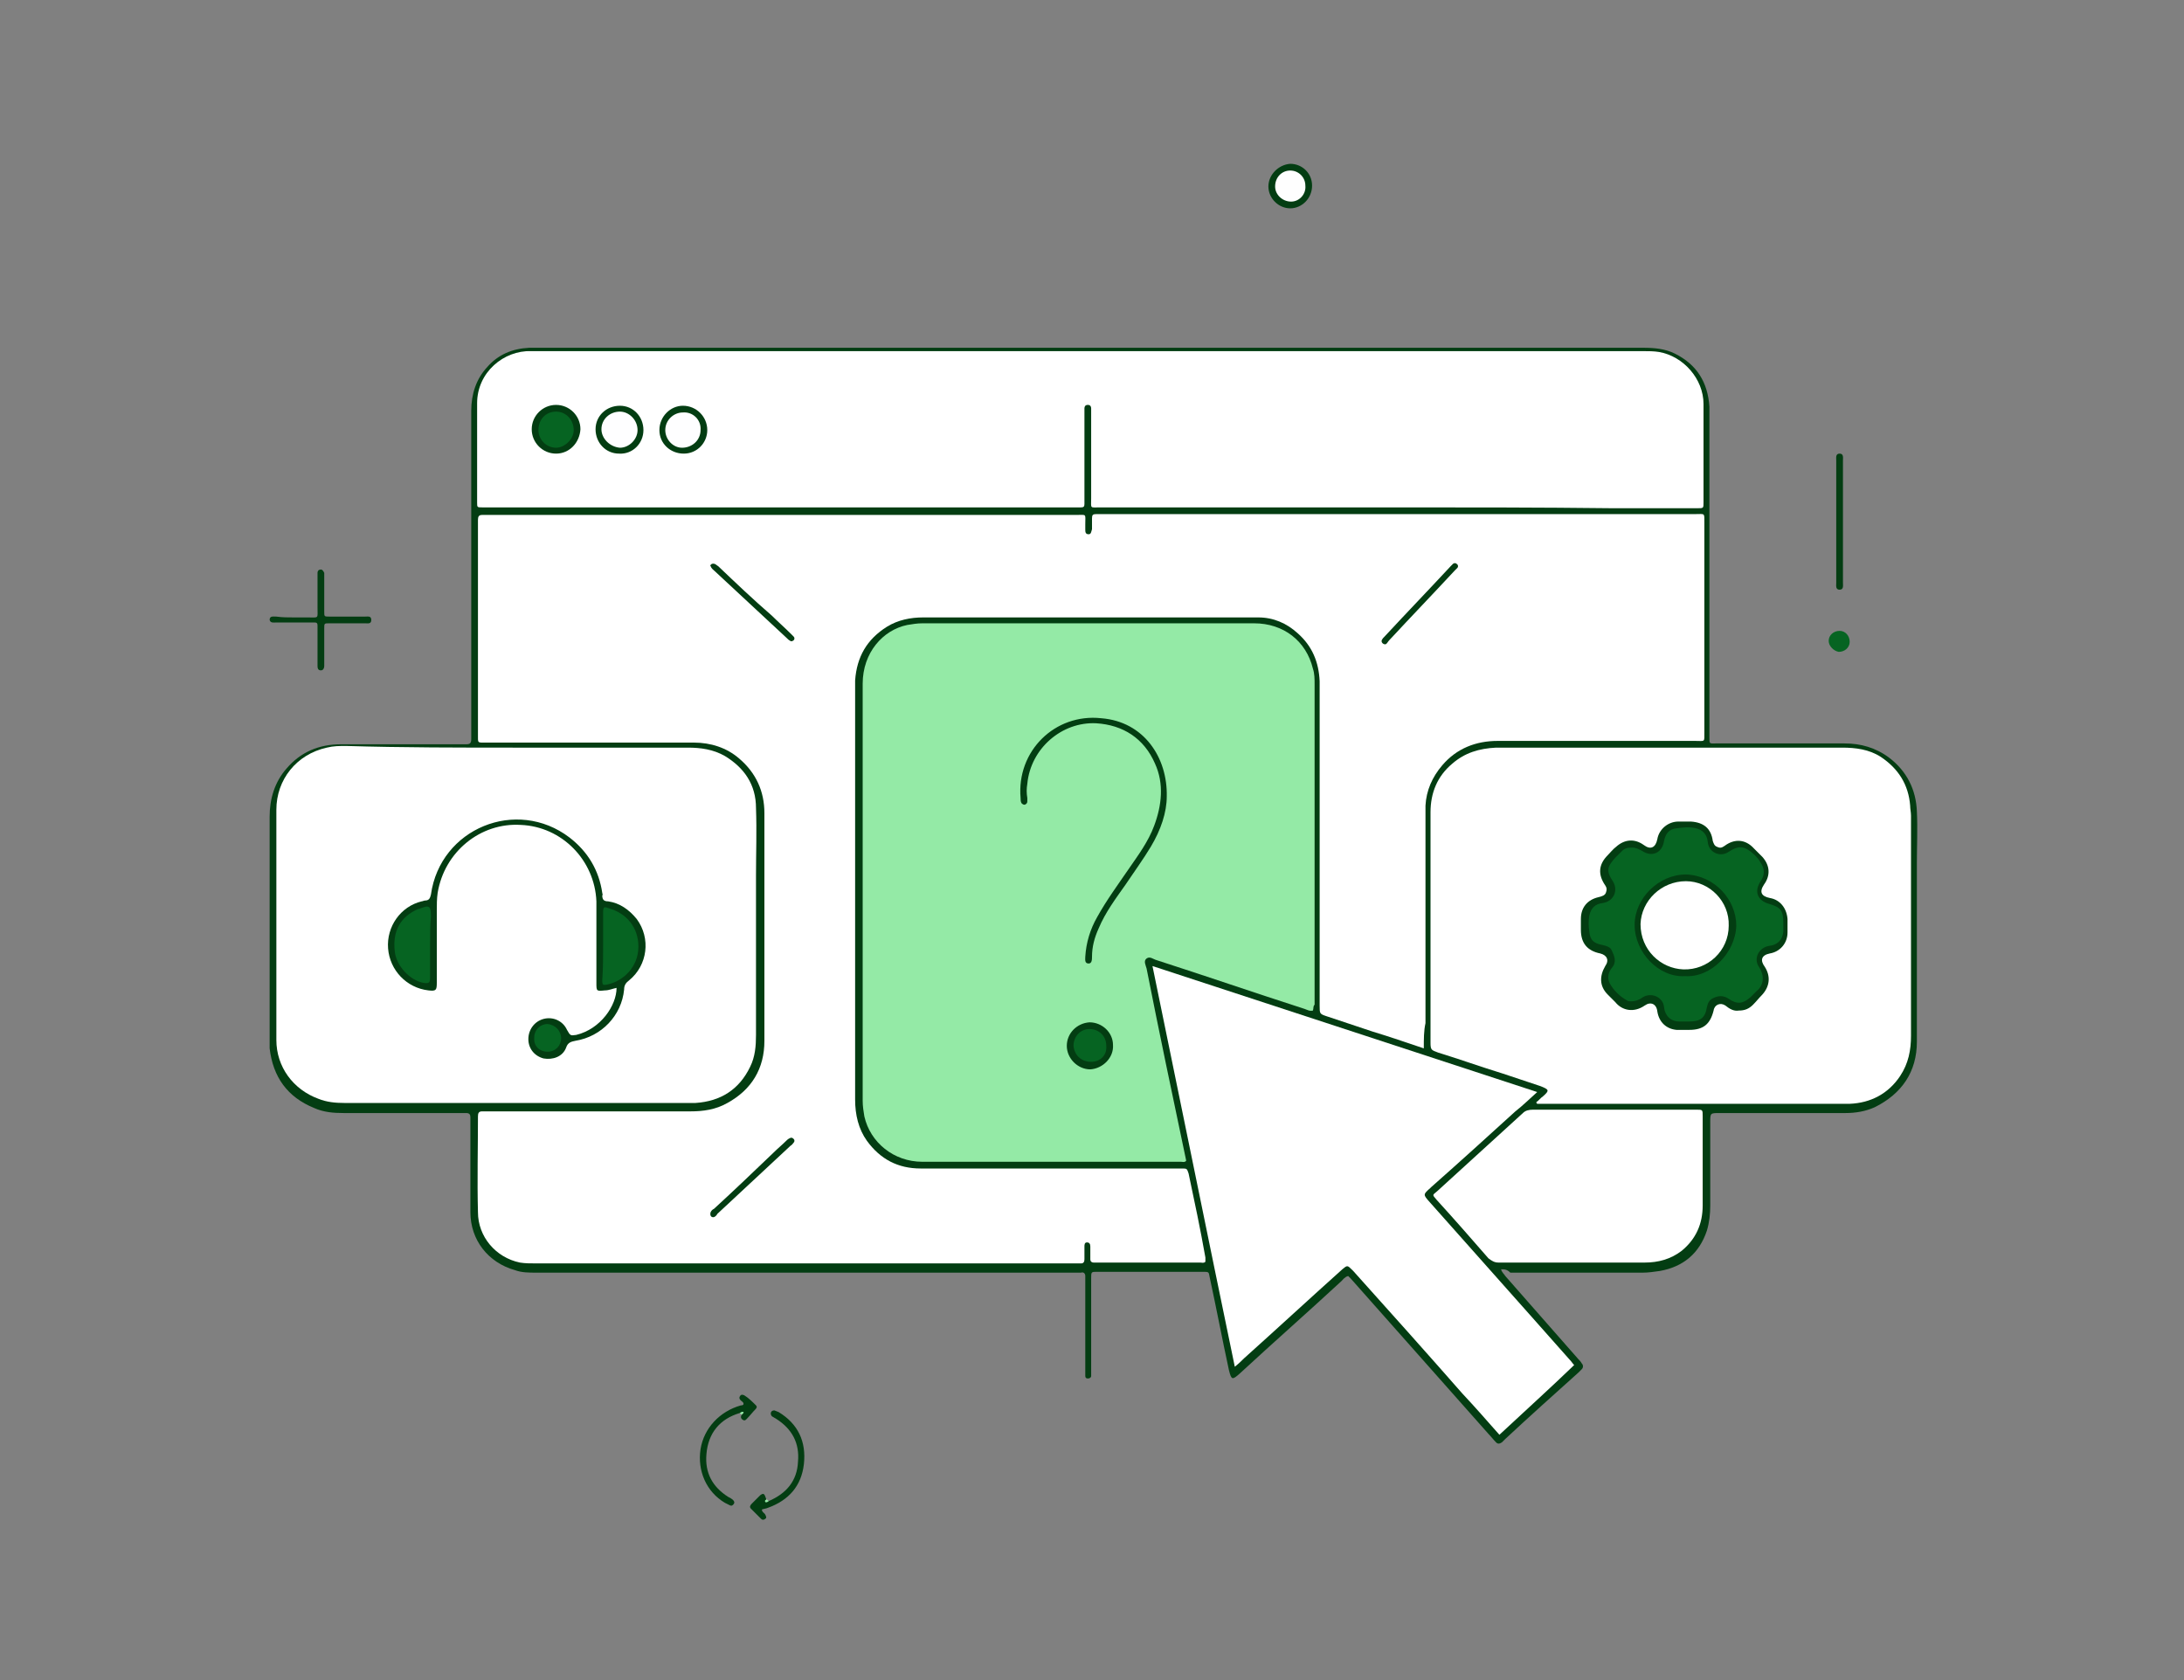 <?xml version="1.0" encoding="utf-8"?>
<!-- Generator: Adobe Illustrator 23.0.5, SVG Export Plug-In . SVG Version: 6.00 Build 0)  -->
<svg version="1.1" id="Layer_1" xmlns="http://www.w3.org/2000/svg" xmlns:xlink="http://www.w3.org/1999/xlink" x="0px" y="0px"
	 viewBox="0 0 260 200" style="enable-background:new 0 0 260 200;" xml:space="preserve">
<rect x="0" y="0" width="260" height="200" fill="#808080" stroke="none"/>
<style type="text/css">
	.st0{fill:#033D12;}
	.st1{fill:#066422;}
	.st2{fill:#94EAA6;}
	.st3{fill:#FFFFFF;}
	.st4{fill:#FEFEFE;}
	.st5{fill:#FEFEFF;}
</style>
<g>
	<path class="st0" d="M178.7,151.1c0.1,0.4,0.4,0.6,0.5,0.8c2.9,3.3,5.8,6.6,8.7,9.9c0.1,0.1,0.3,0.3,0.4,0.5c0.2,0.2,0.2,0.5,0,0.7
		c-0.1,0.1-0.2,0.2-0.4,0.4c-2.9,2.6-5.8,5.2-8.7,7.9c-0.1,0.1-0.3,0.3-0.4,0.4c-0.3,0.2-0.5,0.2-0.7,0c-0.3-0.3-0.6-0.7-0.9-1
		c-5.5-6.2-10.9-12.3-16.4-18.5c-0.1-0.1-0.2-0.2-0.3-0.3c-0.4,0.1-0.6,0.4-0.8,0.6c-4,3.7-8.1,7.3-12.1,11c-0.9,0.8-1,0.8-1.3-0.4
		c-0.8-3.7-1.5-7.4-2.3-11.1c-0.1-0.6-0.1-0.6-0.8-0.6c-4.2,0-8.4,0-12.6,0c-0.7,0-0.7,0-0.7,0.8c0,3.6,0,7.3,0,10.9
		c0,0.2,0,0.5,0,0.7c0,0.2-0.2,0.3-0.4,0.3c-0.2,0-0.3-0.1-0.3-0.3c0-0.3,0-0.5,0-0.8c0-3.5,0-7,0-10.5c0-0.2,0-0.4,0-0.6
		c0-0.3-0.2-0.5-0.5-0.4c-0.2,0-0.5,0-0.7,0c-21.4,0-42.8,0-64.2,0c-0.8,0-1.7,0-2.5-0.3c-3.2-0.9-5.3-3.6-5.3-6.9
		c0-3.6,0-7.1,0-10.7c0-0.2,0-0.4,0-0.6c0-0.3-0.1-0.5-0.5-0.5c-0.2,0-0.4,0-0.6,0c-4.7,0-9.3,0-14,0c-1.2,0-2.4-0.1-3.5-0.6
		c-3.2-1.3-4.9-3.7-5.3-7.1c0-0.3,0-0.6,0-0.9c0-8.9,0-17.8,0-26.7c0-2.1,0.6-4.1,2-5.7c1.7-2,3.9-2.9,6.5-2.9c3.9,0,7.7,0,11.6,0
		c1.1,0,2.2,0,3.3,0c0.4,0,0.6-0.1,0.6-0.6c0-0.2,0-0.4,0-0.6c0-12.8,0-25.7,0-38.5c0-2,0.6-3.8,1.9-5.2c1.3-1.5,3-2.2,5-2.3
		c0.3,0,0.6,0,0.9,0c43.9,0,87.8,0,131.7,0c1.3,0,2.6,0.1,3.8,0.7c2.6,1.3,3.9,3.4,4.1,6.3c0,0.3,0,0.6,0,0.9c0,12.7,0,25.4,0,38
		c0,0.2,0,0.3,0,0.5c0,0.8,0,0.7,0.8,0.7c5.1,0,10.2,0,15.3,0c1.9,0,3.7,0.5,5.3,1.7c2.1,1.6,3.2,3.8,3.3,6.4c0.1,2,0,4.1,0,6.1
		c0,7.1,0,14.2,0,21.3c0,3.6-1.8,6.2-5,7.8c-1.1,0.5-2.3,0.7-3.5,0.7c-5,0-10,0-15,0c-1.1,0-1.1,0-1.1,1.1c0,3.3,0,6.6,0,9.9
		c0,1-0.1,2-0.4,3c-0.9,2.7-2.8,4.3-5.6,4.8c-0.7,0.1-1.4,0.2-2,0.2c-5.3,0-10.5,0-15.8,0C179.4,151.1,179.1,151.1,178.7,151.1z"/>
	<path class="st0" d="M35,73.5c0.5,0,1.1,0,1.6,0c1.4,0,1.2,0.2,1.2-1.2c0-1.2,0-2.3,0-3.5c0-0.2,0-0.4,0-0.6c0-0.2,0.1-0.4,0.4-0.4
		c0.2,0,0.3,0.2,0.4,0.4c0,0.2,0,0.4,0,0.6c0,1.3,0,2.7,0,4c0,0.6,0,0.6,0.6,0.6c1.4,0,2.9,0,4.3,0c0.3,0,0.7-0.1,0.7,0.4
		c0,0.5-0.4,0.4-0.7,0.4c-1.4,0-2.9,0-4.3,0c-0.6,0-0.6,0-0.6,0.6c0,1.3,0,2.6,0,3.9c0,0.2,0,0.4,0,0.6c0,0.2-0.1,0.5-0.4,0.5
		c-0.3,0-0.4-0.2-0.4-0.5c0-0.2,0-0.3,0-0.5c0-1.3,0-2.5,0-3.8c0-1,0.1-0.9-0.9-0.9c-1.3,0-2.7,0-4,0c-0.3,0-0.7,0.1-0.8-0.3
		c0-0.5,0.4-0.4,0.8-0.4C33.6,73.5,34.3,73.5,35,73.5z"/>
	<path class="st0" d="M88.1,168.2c-2.4,0.7-3.8,2.4-4,4.9c-0.2,2.2,0.7,3.9,2.6,5.1c0.2,0.1,0.4,0.2,0.6,0.4c0.1,0.1,0.2,0.3,0,0.5
		c-0.1,0.1-0.2,0.2-0.4,0.1c-0.2-0.1-0.4-0.2-0.6-0.3c-2.2-1.3-3.3-3.8-2.9-6.4c0.4-2.5,2.3-4.5,4.8-5.2c0.1,0,0.2,0,0.3-0.1
		c0.1-0.3-0.3-0.4-0.4-0.6c-0.1-0.1-0.1-0.3,0-0.4c0.1-0.2,0.3-0.2,0.5-0.1c0.5,0.3,1,0.8,1.4,1.2c0.2,0.2,0,0.4-0.1,0.5
		c-0.3,0.3-0.6,0.7-0.9,1c-0.2,0.2-0.3,0.4-0.6,0.2c-0.3-0.2-0.2-0.5,0-0.7C88.3,168.2,88.3,168.1,88.1,168.2z"/>
	<path class="st0" d="M91.5,178.7c2.1-0.9,3.4-2.4,3.5-4.7c0.2-2.2-0.7-3.9-2.6-5.1c-0.2-0.1-0.3-0.2-0.5-0.3
		c-0.1-0.1-0.2-0.3-0.1-0.5c0.1-0.2,0.3-0.2,0.4-0.2c0.2,0.1,0.3,0.1,0.5,0.2c2.3,1.4,3.3,3.5,3,6.2c-0.3,2.6-1.8,4.3-4.3,5.2
		c-0.2,0.1-0.5,0.1-0.7,0.2c0,0.3,0.3,0.4,0.4,0.6c0.1,0.2,0.2,0.4,0,0.5c-0.1,0.1-0.3,0.2-0.5,0c-0.4-0.4-0.8-0.8-1.2-1.2
		c-0.2-0.2-0.1-0.4,0.1-0.6c0.3-0.3,0.7-0.7,1-1c0.4-0.3,0.5-0.2,0.7,0.4C91.2,178.7,91.3,178.8,91.5,178.7z"/>
	<path class="st0" d="M156.2,22.1c0,1.5-1.2,2.7-2.6,2.7c-1.4,0-2.6-1.2-2.6-2.6c0-1.4,1.2-2.6,2.6-2.7
		C155,19.5,156.2,20.6,156.2,22.1z"/>
	<path class="st0" d="M218.6,62c0-2.4,0-4.8,0-7.2c0-0.3-0.1-0.8,0.4-0.8c0.5,0,0.4,0.5,0.4,0.8c0,4.9,0,9.7,0,14.6
		c0,0.3,0.1,0.8-0.4,0.8c-0.5,0-0.4-0.5-0.4-0.8C218.6,66.9,218.6,64.5,218.6,62z"/>
	<path class="st1" d="M217.7,76.3c0-0.7,0.6-1.2,1.3-1.2c0.7,0,1.2,0.6,1.2,1.3c0,0.7-0.6,1.2-1.3,1.2
		C218.3,77.5,217.7,76.9,217.7,76.3z"/>
	<path class="st2" d="M88.1,168.2c0.1-0.1,0.3-0.2,0.4-0.1c0.1,0.1-0.1,0.2-0.2,0.3C88.2,168.3,88.1,168.3,88.1,168.2z"/>
	<path class="st2" d="M91.5,178.7c-0.1,0.1-0.3,0.2-0.4,0.1c-0.1-0.2,0.1-0.3,0.2-0.3C91.4,178.6,91.4,178.6,91.5,178.7z"/>
	<path class="st3" d="M169.5,124.8c-2.1-0.7-4.1-1.4-6.1-2c-1.8-0.6-3.6-1.2-5.4-1.8c-0.9-0.3-0.9-0.3-0.9-1.3c0-12.6,0-25.1,0-37.7
		c0-0.3,0-0.6,0-0.9c-0.1-2.3-0.9-4.2-2.6-5.7c-1.3-1.2-2.9-1.9-4.7-1.9c-1.6,0-3.2,0-4.8,0c-11.7,0-23.4,0-35.1,0
		c-1.5,0-3,0.3-4.3,1.1c-2.4,1.5-3.6,3.6-3.8,6.4c0,0.2,0,0.5,0,0.7c0,16.4,0,32.8,0,49.2c0,1.8,0.4,3.5,1.4,4.9
		c1.6,2.2,3.7,3.3,6.4,3.3c10.2,0,20.4,0,30.6,0c0.2,0,0.3,0,0.5,0c0.6,0,0.6,0,0.8,0.6c0.7,3.3,1.4,6.6,2,10c0,0.2,0,0.3,0,0.5
		c-0.2,0.2-0.4,0.1-0.6,0.1c-4.1,0-8.2,0-12.3,0c-0.1,0-0.3,0-0.4,0c-0.2,0-0.4-0.1-0.4-0.4c0-0.5,0-1,0-1.5c0-0.3-0.1-0.5-0.4-0.5
		c-0.3,0-0.3,0.3-0.3,0.5c0,0.5,0,1,0,1.5c0,0.3-0.1,0.5-0.4,0.5c-0.2,0-0.4,0-0.6,0c-21.4,0-42.8,0-64.2,0c-0.7,0-1.4,0-2-0.1
		c-2.9-0.6-5-3.1-5-6c-0.1-3.8,0-7.6,0-11.4c0-0.4,0.1-0.6,0.5-0.6c0.2,0,0.4,0,0.6,0c8.1,0,16.1,0,24.2,0c1.5,0,3-0.2,4.4-1
		c2.9-1.6,4.4-4.1,4.4-7.4c0-4.4,0-8.7,0-13.1c0-4.7,0-9.4,0-14c0-2.6-1-4.8-3-6.5c-1.5-1.3-3.4-1.9-5.4-1.9c-2.3,0-4.7,0-7,0
		c-5.9,0-11.8,0-17.7,0c-1.1,0-1,0.1-1-1c0-8.4,0-16.7,0-25.1c0-0.1,0-0.3,0-0.4c0-0.4,0.1-0.6,0.5-0.6c0.2,0,0.4,0,0.6,0
		c23.4,0,46.8,0,70.1,0c1.3,0,1.1-0.2,1.1,1.1c0,0.2,0,0.4,0,0.6c0,0.3,0,0.6,0.4,0.6c0.3,0,0.3-0.3,0.4-0.6c0-0.4,0-0.9,0-1.3
		c0-0.4,0.1-0.5,0.5-0.5c0.2,0,0.4,0,0.6,0c23.6,0,47.1,0,70.7,0c1.2,0,1.1-0.2,1.1,1.1c0,8.3,0,16.6,0,24.9c0,1.2,0.1,1-1.1,1
		c-7.8,0-15.6,0-23.5,0c-2.6,0-4.9,0.9-6.6,2.9c-1.2,1.4-1.9,3-2,4.8c0,0.4,0,0.7,0,1.1c0,8.3,0,16.5,0,24.8
		C169.5,122.7,169.5,123.7,169.5,124.8z"/>
	<path class="st2" d="M156.3,120.3c-0.4,0.1-0.7-0.1-1-0.2c-5.9-1.9-11.7-3.9-17.6-5.8c-0.4-0.1-0.8-0.5-1.2-0.2
		c-0.4,0.3-0.1,0.8,0,1.2c1.5,7.6,3.1,15.2,4.7,22.8c0,0,0,0.1,0,0.1c-0.2,0.2-0.4,0.1-0.6,0.1c-10.3,0-20.6,0-30.8,0
		c-3.4,0-6.2-2.3-6.9-5.4c-0.1-0.6-0.2-1.2-0.2-1.9c0-16.5,0-33.1,0-49.6c0-3.7,2.4-6.4,5.3-7c0.6-0.1,1.2-0.2,1.8-0.2
		c13.2,0,26.3,0,39.5,0c3.5,0,6.2,2.1,7,5.4c0.2,0.6,0.2,1.2,0.2,1.9c0,12.7,0,25.4,0,38.1C156.3,119.8,156.4,120,156.3,120.3z"/>
	<path class="st3" d="M166.3,60.4c-11.8,0-23.5,0-35.3,0c-1.3,0-1.1,0.2-1.1-1.1c0-3.3,0-6.7,0-10c0-0.2,0-0.5,0-0.7
		c0-0.2-0.1-0.4-0.4-0.4c-0.3,0-0.4,0.2-0.4,0.4c0,0.2,0,0.5,0,0.7c0,3.4,0,6.7,0,10.1c0,0.2,0,0.4,0,0.6c0,0.3-0.1,0.4-0.4,0.4
		c-0.2,0-0.4,0-0.6,0c-23.5,0-46.9,0-70.4,0c-0.1,0-0.2,0-0.3,0c-0.6,0-0.6,0-0.6-0.6c0-3.9,0-7.9,0-11.8c0-3.7,3.2-6.3,6.4-6.2
		c0.3,0,0.6,0,0.9,0c43.8,0,87.7,0,131.5,0c0.6,0,1.3,0,1.9,0.1c2.9,0.5,5.3,3.2,5.3,6.2c0,3.9,0,7.8,0,11.7c0,0.7,0,0.7-0.7,0.7
		c-3.4,0-6.8,0-10.2,0C183.3,60.4,174.8,60.4,166.3,60.4z"/>
	<path class="st3" d="M61.5,89c6.8,0,13.6,0,20.4,0c1.5,0,3,0.2,4.4,1c2.3,1.4,3.7,3.4,3.7,6.2c0.1,2.7,0,5.4,0,8c0,6.3,0,12.7,0,19
		c0,1.3-0.1,2.6-0.7,3.8c-1.3,2.7-3.5,4.1-6.5,4.3c-0.3,0-0.6,0-0.9,0c-13.6,0-27.2,0-40.9,0c-1.1,0-2.1-0.1-3.1-0.5
		c-3-1.1-5-3.8-5-7c0-9.1,0-18.3,0-27.4c0-3.6,2.4-6.6,6-7.4c0.8-0.2,1.5-0.2,2.3-0.2C47.9,89,54.7,89,61.5,89z"/>
	<path class="st3" d="M182.9,131.2c0.3-0.2,0.5-0.5,0.8-0.7c0.8-0.7,0.7-0.8-0.3-1.2c-1.5-0.5-3-1-4.5-1.5c-2.6-0.8-5.1-1.7-7.7-2.5
		c-0.8-0.3-0.9-0.3-0.9-1.2c0-4.1,0-8.3,0-12.4c0-5,0-10,0-15c0-2.3,0.8-4.3,2.6-5.8c1.5-1.3,3.2-1.8,5.2-1.9c0.1,0,0.3,0,0.4,0
		c13.6,0,27.2,0,40.8,0c1.6,0,3.2,0.2,4.6,1.1c2.1,1.4,3.3,3.3,3.5,5.8c0,0.4,0.1,0.8,0.1,1.2c0,8.7,0,17.5,0,26.2
		c0,1.7-0.3,3.3-1.3,4.8c-1.4,2.1-3.5,3.2-6,3.3c-0.2,0-0.5,0-0.7,0c-12,0-24,0-36,0c-0.2,0-0.3,0-0.5,0
		C182.9,131.3,182.9,131.3,182.9,131.2z"/>
	<path class="st3" d="M178.5,170.8c-1.5-1.7-2.9-3.3-4.4-4.9c-4.3-4.9-8.6-9.7-13-14.6c0,0-0.1-0.1-0.1-0.1
		c-0.6-0.6-0.6-0.6-1.2-0.1c-3.9,3.5-7.8,7.1-11.7,10.6c-0.3,0.3-0.6,0.6-1.1,1c-3.3-15.9-6.5-31.7-9.8-47.7c15.3,5,30.5,10,45.8,15
		c-0.9,0.8-1.7,1.6-2.6,2.3c-3.3,3-6.6,6-10,9c0,0,0,0-0.1,0.1c-0.9,0.8-0.9,0.8-0.1,1.7c4,4.5,8,9,12,13.5c1.6,1.8,3.1,3.5,4.7,5.3
		c0.2,0.2,0.3,0.4,0.5,0.6C184.5,165.3,181.5,168,178.5,170.8z"/>
	<path class="st3" d="M192.3,132.1c3.2,0,6.4,0,9.7,0c0.7,0,0.7,0,0.7,0.8c0,3.5,0,7.1,0,10.6c0,2.2-0.8,4-2.5,5.4
		c-1.3,1-2.8,1.4-4.4,1.4c-3.2,0-6.4,0-9.7,0c-2.6,0-5.1,0-7.7,0c-0.5,0-0.8-0.2-1.2-0.5c-2-2.3-4.1-4.7-6.2-7
		c-0.5-0.6-0.5-0.5,0.1-1c3.4-3.1,6.8-6.2,10.2-9.3c0.3-0.3,0.7-0.4,1.2-0.4C185.8,132.1,189.1,132.1,192.3,132.1z"/>
	<path class="st4" d="M153.7,24c-1,0-1.9-0.8-1.9-1.8c0-1.1,0.8-1.9,1.8-1.9c1,0,1.8,0.8,1.8,1.8C155.5,23.1,154.7,24,153.7,24z"/>
	<path class="st0" d="M84.9,67.1c0.3,0,0.4,0.2,0.6,0.3c2.1,2,4.2,4,6.4,5.9c0.7,0.7,1.5,1.4,2.2,2.1c0.1,0.1,0.3,0.3,0.4,0.4
		c0.1,0.1,0.1,0.3,0,0.4c-0.1,0.1-0.3,0.2-0.4,0.1c-0.2-0.1-0.3-0.2-0.5-0.4c-2.8-2.6-5.7-5.3-8.5-7.9c-0.2-0.2-0.4-0.3-0.5-0.6
		C84.5,67.4,84.6,67.1,84.9,67.1z"/>
	<path class="st0" d="M84.9,144.9c-0.3,0-0.4-0.3-0.3-0.6c0.1-0.2,0.2-0.3,0.4-0.4c2.4-2.2,4.7-4.4,7.1-6.7c0.5-0.5,1-0.9,1.5-1.4
		c0.1-0.1,0.2-0.2,0.4-0.3c0.2-0.1,0.3-0.1,0.5,0.1c0.1,0.1,0.1,0.3,0,0.4c-0.1,0.1-0.2,0.3-0.4,0.4c-2.9,2.7-5.8,5.4-8.7,8.1
		C85.3,144.7,85.1,144.9,84.9,144.9z"/>
	<path class="st0" d="M164.9,76.7c-0.3,0-0.5-0.3-0.4-0.5c0.1-0.2,0.2-0.3,0.4-0.5c2.6-2.8,5.2-5.5,7.8-8.3c0.1-0.1,0.2-0.2,0.3-0.3
		c0.2-0.1,0.3-0.1,0.5,0.1c0.1,0.1,0.1,0.3,0,0.4c-0.1,0.1-0.2,0.2-0.3,0.3c-2.6,2.8-5.2,5.5-7.8,8.3
		C165.2,76.4,165.1,76.7,164.9,76.7z"/>
	<path class="st0" d="M138.9,94.8c0,1.9-0.7,4-1.9,6c-0.9,1.5-2,3-3,4.5c-1.2,1.7-2.4,3.3-3.2,5.2c-0.5,1.1-0.8,2.2-0.8,3.4
		c0,0.3,0,0.8-0.4,0.8c-0.5,0-0.4-0.5-0.4-0.8c0.1-1.7,0.6-3.3,1.4-4.7c1.1-2,2.5-3.9,3.8-5.8c1.1-1.6,2.3-3.2,3-5.1
		c0.9-2.4,1.2-5,0.1-7.4c-1.3-3-3.8-4.6-7-4.8c-4.1-0.2-7.8,3-8.2,7.2c-0.1,0.6-0.1,1.1,0,1.7c0,0.1,0,0.3,0,0.4
		c0,0.2-0.1,0.3-0.3,0.4c-0.2,0-0.3-0.1-0.4-0.2c-0.1-0.2-0.1-0.4-0.1-0.6c-0.5-5.6,4.1-10.1,9.6-9.5
		C136.2,85.9,139,90.2,138.9,94.8z"/>
	<path class="st0" d="M129.8,127.3c-1.5,0-2.8-1.3-2.8-2.8c0-1.5,1.2-2.7,2.7-2.8c1.5,0,2.8,1.2,2.8,2.7
		C132.6,125.9,131.3,127.2,129.8,127.3z"/>
	<path class="st0" d="M66.2,54c-1.6,0-2.9-1.3-2.9-2.9c0-1.6,1.3-2.9,2.9-2.9c1.6,0,2.9,1.3,2.9,2.9C69,52.7,67.8,54,66.2,54z"/>
	<path class="st0" d="M81.4,54c-1.6,0-2.9-1.2-2.9-2.8c0-1.6,1.3-2.9,2.8-2.9c1.6,0,2.9,1.3,2.9,2.9C84.2,52.7,83,54,81.4,54z"/>
	<path class="st0" d="M70.9,51.1c0-1.6,1.3-2.8,2.9-2.8c1.6,0,2.8,1.3,2.8,2.9c0,1.6-1.3,2.9-2.9,2.8C72.1,54,70.9,52.7,70.9,51.1z"
		/>
	<path class="st0" d="M73.4,117.6c-0.5,0.1-0.9,0.3-1.4,0.3c-1,0.1-1,0.1-1-0.9c0-0.7,0-1.3,0-2c0-2.6,0-5.1,0-7.7
		c-0.2-4.9-4.1-8.9-9-9.1c-4.8-0.3-9.1,3.2-9.9,8.1c-0.1,0.7-0.1,1.4-0.1,2.1c0,2.9,0,5.7,0,8.6c0,0.9-0.1,1-1,0.9
		c-2.6-0.3-4.6-2.4-4.8-5c-0.2-2.6,1.5-5,4-5.6c0.1,0,0.3-0.1,0.4-0.1c0.5,0,0.6-0.3,0.7-0.7c1.1-7.9,10.2-11.6,16.5-6.8
		c2.2,1.7,3.5,3.9,3.9,6.6c0,0.1,0.1,0.2,0,0.3c0,0.5,0.2,0.7,0.7,0.7c1.4,0.2,2.5,1,3.4,2.1c1.7,2.3,1.3,5.5-0.9,7.3
		c-0.4,0.3-0.6,0.6-0.6,1.1c-0.3,3.1-2.7,5.6-5.8,6.1c-0.5,0.1-0.9,0.2-1.1,0.8c-0.4,1.1-1.6,1.5-2.7,1.3c-1.1-0.3-1.8-1.2-1.8-2.3
		c0-1.1,0.7-2.1,1.8-2.4c1.1-0.3,2.3,0.2,2.8,1.3c0.4,0.7,0.4,0.7,1.1,0.6C71.5,122.5,73.4,119.7,73.4,117.6z"/>
	<path class="st0" d="M207,120.3c-0.6,0.1-1.1-0.2-1.6-0.6c-0.6-0.4-1.3-0.1-1.4,0.6c-0.4,1.6-1.2,2.3-2.9,2.3c-0.5,0-1,0-1.5,0
		c-1.2-0.1-2.1-0.9-2.3-2.2c-0.1-0.9-0.8-1.2-1.5-0.7c-1.3,0.9-2.7,0.6-3.5-0.4c-0.3-0.3-0.6-0.6-0.9-0.9c-1-1-1-2.2-0.3-3.4
		c0.5-0.7,0.2-1.3-0.6-1.5c-1.5-0.3-2.3-1.2-2.3-2.8c0-0.4,0-0.9,0-1.3c0-1.4,0.8-2.3,2.1-2.6c0.4-0.1,0.8-0.2,0.9-0.6
		c0.1-0.3,0.1-0.5-0.1-0.8c-0.9-1.3-0.8-2.5,0.3-3.6c0.3-0.3,0.6-0.7,1-1c1-0.9,2.2-1,3.3-0.2c0.8,0.6,1.4,0.3,1.6-0.7
		c0.2-1.2,1.3-2.1,2.5-2.1c0.5,0,1,0,1.5,0c1.5,0.1,2.4,0.8,2.6,2.3c0.1,0.3,0.2,0.6,0.5,0.7c0.4,0.2,0.6,0.1,0.9-0.1
		c1.2-0.9,2.5-0.8,3.5,0.3c0.3,0.3,0.7,0.7,1,1c0.9,1,1,2.2,0.2,3.3c-0.6,0.9-0.3,1.4,0.7,1.6c1.2,0.2,2,1.2,2.1,2.5
		c0,0.5,0,1.1,0,1.6c0,1.3-0.9,2.3-2.1,2.5c-1,0.2-1.2,0.8-0.6,1.6c0.7,1.1,0.6,2.3-0.3,3.3c-0.4,0.4-0.7,0.8-1.1,1.2
		C208.2,120.1,207.7,120.3,207,120.3z"/>
	<path class="st1" d="M129.9,126.4c-1.2,0-2-0.8-2.1-1.9c0-1.1,0.8-2,1.9-2c1.1,0,2,0.8,2,2C131.8,125.6,131,126.4,129.9,126.4z"/>
	<path class="st1" d="M66.2,49c1.2,0,2.1,1,2.1,2.2c0,1.1-1.1,2.1-2.1,2.1c-1.2,0-2.1-1-2.1-2.1C64.1,49.9,65,49,66.2,49z"/>
	<path class="st5" d="M83.4,51.2c0,1.2-1,2.1-2.2,2.1c-1.1,0-2-1-2-2.1c0-1.2,1-2.1,2.1-2.1C82.5,49,83.5,50,83.4,51.2z"/>
	<path class="st5" d="M71.6,51.1c0-1.2,1-2.1,2.2-2.1c1.1,0,2.1,1,2.1,2.2c0,1.1-1,2.1-2.1,2.1C72.6,53.2,71.6,52.2,71.6,51.1z"/>
	<path class="st1" d="M51.2,112.5c0,1.3,0,2.6,0,3.8c0,0.7-0.1,0.8-0.8,0.7c-1.6-0.3-3.2-2-3.4-3.7c-0.3-2.5,0.7-4.2,2.8-5.1
		c0,0,0.1,0,0.1,0c1.2-0.5,1.4-0.4,1.4,0.9C51.2,110.1,51.2,111.3,51.2,112.5z"/>
	<path class="st1" d="M71.8,112.5c0-1.3,0-2.6,0-3.9c0-0.6,0.1-0.7,0.6-0.5c2.2,0.6,3.6,2.3,3.6,4.6c0,2.4-1.8,4.1-3.7,4.5
		c-0.5,0.1-0.6,0.1-0.6-0.5C71.8,115.2,71.8,113.9,71.8,112.5z"/>
	<path class="st1" d="M66.8,123.6c0,0.9-0.7,1.6-1.6,1.6c-1,0-1.7-0.7-1.6-1.7c0-0.9,0.7-1.6,1.6-1.6
		C66.1,122,66.8,122.7,66.8,123.6z"/>
	<path class="st1" d="M194.3,100.9c0.5,0,0.8,0.2,1.2,0.4c1.2,0.8,2.4,0.2,2.6-1.2c0.2-0.9,0.6-1.4,1.5-1.5c0.8-0.1,1.5-0.2,2.3,0
		c0.8,0.2,1.3,0.7,1.4,1.6c0.1,1.3,1.5,1.9,2.5,1.2c1.2-0.8,1.9-0.7,3,0.3c0.3,0.3,0.6,0.6,0.8,1c0.5,0.7,0.5,1.5,0,2.2
		c-0.8,1.2-0.4,2.3,1,2.7c1.4,0.4,1.7,0.8,1.7,2.3c0,0.3,0,0.7,0,1c-0.1,1-0.7,1.6-1.7,1.7c-1.2,0.2-1.9,1.5-1.2,2.5
		c0.6,0.9,0.7,2.1-0.3,2.9c-0.2,0.2-0.4,0.4-0.7,0.7c-0.9,0.8-1.6,0.9-2.6,0.2c-0.6-0.4-1.2-0.4-1.8-0.1c-0.5,0.2-0.7,0.6-0.8,1.1
		c-0.2,1.3-0.8,1.7-2.1,1.7c-0.4,0-0.8,0-1.2,0c-1,0-1.7-0.7-1.8-1.7c-0.1-1.2-1.5-1.8-2.5-1.2c-0.4,0.3-0.9,0.5-1.4,0.5
		c-0.2,0-0.4,0-0.5-0.1c-0.9-0.5-1.6-1.2-2.1-2.1c-0.3-0.7-0.1-1.3,0.3-1.8c0.6-0.7,0.3-1.4-0.1-2.2c-0.2-0.3-0.6-0.4-1-0.5
		c-1.1-0.2-1.5-0.6-1.6-1.6c-0.1-0.7-0.1-1.3,0-1.9c0.2-0.9,0.7-1.4,1.6-1.5c1.3-0.2,1.9-1.5,1.2-2.6c-0.8-1.2-0.7-1.7,0.3-2.8
		c0.3-0.3,0.6-0.6,0.8-0.8C193.4,101,193.7,100.9,194.3,100.9z"/>
	<path class="st0" d="M200.6,116.2c-3.1,0.2-6-2.8-6-6.1c0-3.2,2.9-6,6.1-6c3.4,0.1,6,3,6,6.1C206.6,113.4,203.7,116.4,200.6,116.2z
		"/>
	<path class="st3" d="M200.7,104.9c2.8,0,5.2,2.4,5.1,5.3c0,3-2.5,5.3-5.4,5.2c-2.7-0.1-5.1-2.3-5.1-5.4
		C195.4,107.2,197.8,104.9,200.7,104.9z"/>
</g>
</svg>
